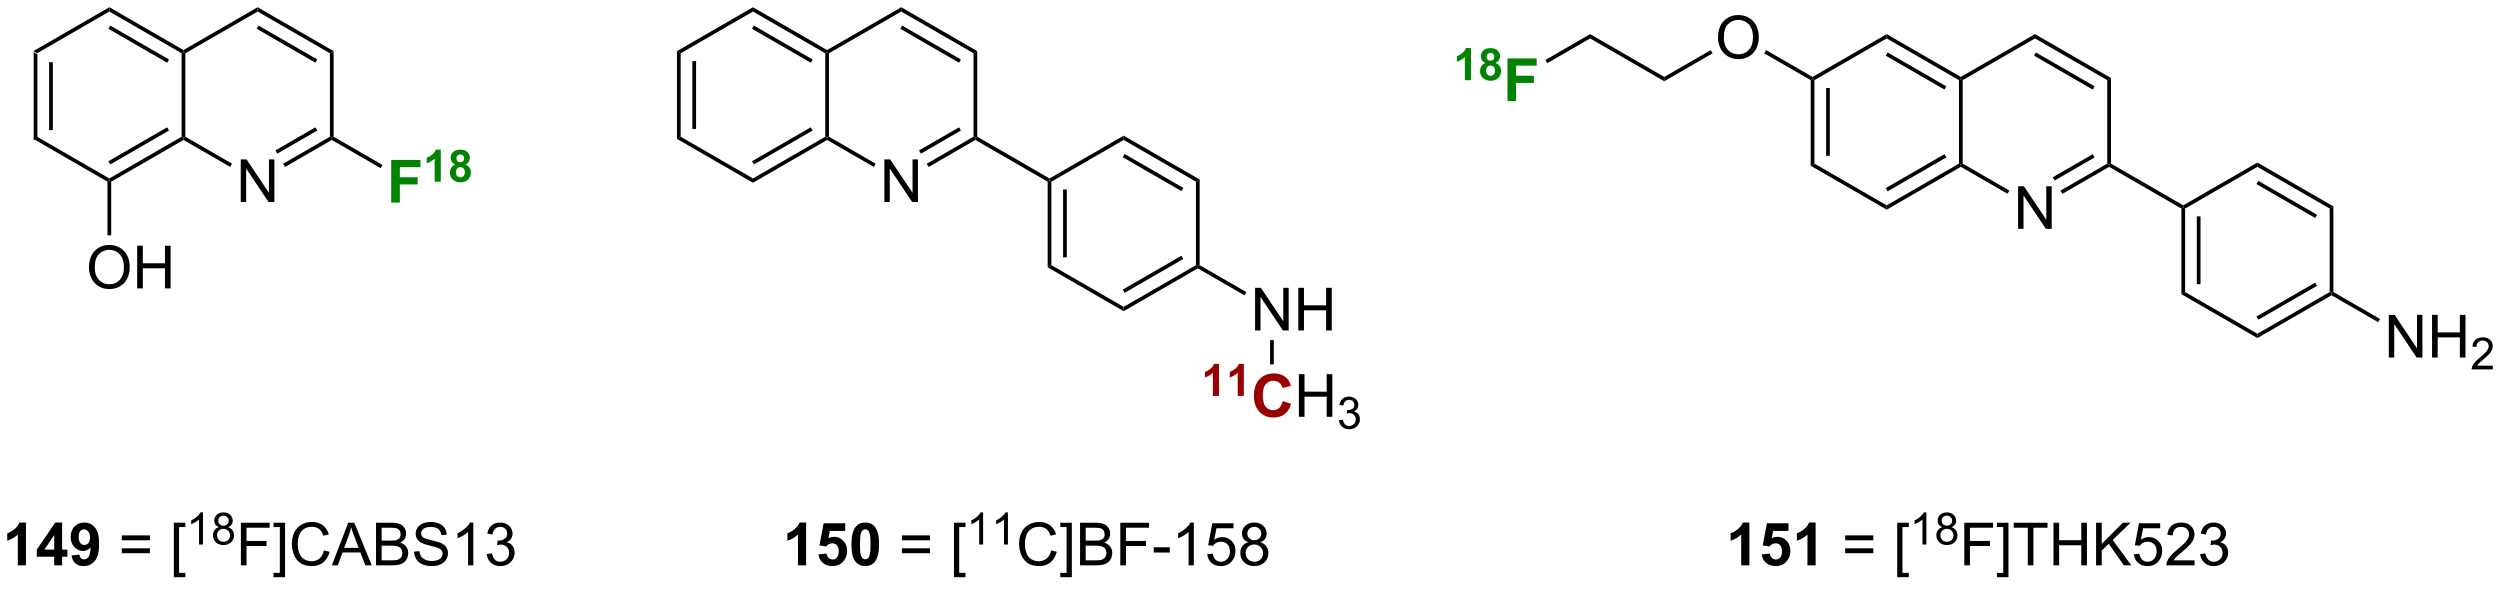 <?xml version="1.0" encoding="UTF-8"?>
<!DOCTYPE svg PUBLIC '-//W3C//DTD SVG 1.0//EN'
          'http://www.w3.org/TR/2001/REC-SVG-20010904/DTD/svg10.dtd'>
<svg stroke-dasharray="none" shape-rendering="auto" xmlns="http://www.w3.org/2000/svg" font-family="'Dialog'" text-rendering="auto" width="90" fill-opacity="1" color-interpolation="auto" color-rendering="auto" preserveAspectRatio="xMidYMid meet" font-size="12px" viewBox="0 0 90 22" fill="black" xmlns:xlink="http://www.w3.org/1999/xlink" stroke="black" image-rendering="auto" stroke-miterlimit="10" stroke-linecap="square" stroke-linejoin="miter" font-style="normal" stroke-width="1" height="22" stroke-dashoffset="0" font-weight="normal" stroke-opacity="1"
><!--Generated by the Batik Graphics2D SVG Generator--><defs id="genericDefs"
  /><g
  ><defs id="defs1"
    ><clipPath clipPathUnits="userSpaceOnUse" id="clipPath1"
      ><path d="M1.297 0.646 L346.724 0.646 L346.724 81.396 L1.297 81.396 L1.297 0.646 Z"
      /></clipPath
      ><clipPath clipPathUnits="userSpaceOnUse" id="clipPath2"
      ><path d="M93.397 335.34 L93.397 413.845 L429.219 413.845 L429.219 335.34 Z"
      /></clipPath
    ></defs
    ><g transform="scale(0.261,0.261) translate(-1.297,-0.646) matrix(1.029,0,0,1.029,-94.771,-344.285)"
    ><path d="M97.874 342.207 L98.374 342.495 L98.374 353.707 L97.874 353.995 ZM99.944 343.546 L99.944 352.656 L100.444 352.656 L100.444 343.546 Z" stroke="none" clip-path="url(#clipPath2)"
    /></g
    ><g transform="matrix(0.268,0,0,0.268,-25.03,-89.871)"
    ><path d="M97.874 353.995 L98.374 353.707 L108.083 359.312 L108.083 359.601 L107.833 359.745 Z" stroke="none" clip-path="url(#clipPath2)"
    /></g
    ><g transform="matrix(0.268,0,0,0.268,-25.03,-89.871)"
    ><path d="M108.333 359.745 L108.083 359.601 L108.083 359.312 L117.793 353.707 L118.043 353.851 L118.043 354.14 ZM108.208 357.427 L116.097 352.873 L115.847 352.44 L107.958 356.994 Z" stroke="none" clip-path="url(#clipPath2)"
    /></g
    ><g transform="matrix(0.268,0,0,0.268,-25.03,-89.871)"
    ><path d="M118.293 353.707 L118.043 353.851 L117.793 353.707 L117.793 342.495 L118.043 342.351 L118.293 342.495 Z" stroke="none" clip-path="url(#clipPath2)"
    /></g
    ><g transform="matrix(0.268,0,0,0.268,-25.03,-89.871)"
    ><path d="M118.043 342.062 L118.043 342.351 L117.793 342.495 L108.083 336.89 L108.083 336.312 ZM116.097 343.33 L108.208 338.775 L107.958 339.208 L115.847 343.763 Z" stroke="none" clip-path="url(#clipPath2)"
    /></g
    ><g transform="matrix(0.268,0,0,0.268,-25.03,-89.871)"
    ><path d="M108.083 336.312 L108.083 336.89 L98.374 342.495 L97.874 342.207 Z" stroke="none" clip-path="url(#clipPath2)"
    /></g
    ><g transform="matrix(0.268,0,0,0.268,-25.03,-89.871)"
    ><path d="M125.736 362.476 L125.736 356.75 L126.515 356.75 L129.523 361.244 L129.523 356.75 L130.249 356.75 L130.249 362.476 L129.471 362.476 L126.463 357.976 L126.463 362.476 L125.736 362.476 Z" stroke="none" clip-path="url(#clipPath2)"
    /></g
    ><g transform="matrix(0.268,0,0,0.268,-25.03,-89.871)"
    ><path d="M118.043 354.14 L118.043 353.851 L118.293 353.707 L124.561 357.326 L124.311 357.759 Z" stroke="none" clip-path="url(#clipPath2)"
    /></g
    ><g transform="matrix(0.268,0,0,0.268,-25.03,-89.871)"
    ><path d="M131.677 357.768 L131.427 357.335 L137.711 353.707 L137.961 353.851 L137.961 354.14 ZM130.642 355.975 L136.016 352.873 L135.766 352.44 L130.392 355.542 Z" stroke="none" clip-path="url(#clipPath2)"
    /></g
    ><g transform="matrix(0.268,0,0,0.268,-25.03,-89.871)"
    ><path d="M138.211 353.707 L137.961 353.851 L137.711 353.707 L137.711 342.495 L138.211 342.207 Z" stroke="none" clip-path="url(#clipPath2)"
    /></g
    ><g transform="matrix(0.268,0,0,0.268,-25.03,-89.871)"
    ><path d="M138.211 342.207 L137.711 342.495 L128.002 336.89 L128.002 336.312 ZM136.016 343.33 L128.127 338.775 L127.877 339.208 L135.766 343.763 Z" stroke="none" clip-path="url(#clipPath2)"
    /></g
    ><g transform="matrix(0.268,0,0,0.268,-25.03,-89.871)"
    ><path d="M128.002 336.312 L128.002 336.89 L118.293 342.495 L118.043 342.351 L118.043 342.062 Z" stroke="none" clip-path="url(#clipPath2)"
    /></g
    ><g transform="matrix(0.268,0,0,0.268,-25.03,-89.871)"
    ><path d="M105.346 371.287 Q105.346 369.86 106.112 369.055 Q106.877 368.248 108.088 368.248 Q108.88 368.248 109.516 368.628 Q110.153 369.006 110.487 369.683 Q110.823 370.36 110.823 371.219 Q110.823 372.092 110.471 372.779 Q110.12 373.467 109.474 373.821 Q108.831 374.175 108.083 374.175 Q107.276 374.175 106.638 373.784 Q106.002 373.391 105.674 372.717 Q105.346 372.04 105.346 371.287 ZM106.127 371.298 Q106.127 372.334 106.682 372.93 Q107.239 373.524 108.081 373.524 Q108.935 373.524 109.487 372.923 Q110.041 372.321 110.041 371.217 Q110.041 370.516 109.805 369.995 Q109.568 369.475 109.112 369.188 Q108.659 368.899 108.091 368.899 Q107.286 368.899 106.706 369.454 Q106.127 370.006 106.127 371.298 ZM111.822 374.076 L111.822 368.35 L112.579 368.35 L112.579 370.701 L115.556 370.701 L115.556 368.35 L116.314 368.35 L116.314 374.076 L115.556 374.076 L115.556 371.376 L112.579 371.376 L112.579 374.076 L111.822 374.076 Z" stroke="none" clip-path="url(#clipPath2)"
    /></g
    ><g transform="matrix(0.268,0,0,0.268,-25.03,-89.871)"
    ><path d="M107.833 359.745 L108.083 359.601 L108.333 359.745 L108.333 366.951 L107.833 366.951 Z" stroke="none" clip-path="url(#clipPath2)"
    /></g
    ><g fill="rgb(0,131,0)" transform="matrix(0.268,0,0,0.268,-25.03,-89.871)" stroke="rgb(0,131,0)"
    ><path d="M145.949 362.551 L145.949 356.825 L149.874 356.825 L149.874 357.793 L147.105 357.793 L147.105 359.147 L149.496 359.147 L149.496 360.116 L147.105 360.116 L147.105 362.551 L145.949 362.551 Z" stroke="none" clip-path="url(#clipPath2)"
    /></g
    ><g fill="rgb(0,131,0)" transform="matrix(0.268,0,0,0.268,-25.03,-89.871)" stroke="rgb(0,131,0)"
    ><path d="M152.606 359.751 L151.784 359.751 L151.784 356.648 Q151.333 357.07 150.719 357.273 L150.719 356.525 Q151.042 356.419 151.418 356.126 Q151.797 355.831 151.938 355.439 L152.606 355.439 L152.606 359.751 ZM154.542 357.433 Q154.224 357.298 154.078 357.064 Q153.933 356.827 153.933 356.546 Q153.933 356.066 154.269 355.753 Q154.605 355.439 155.222 355.439 Q155.835 355.439 156.173 355.753 Q156.511 356.066 156.511 356.546 Q156.511 356.845 156.355 357.077 Q156.201 357.31 155.919 357.433 Q156.277 357.577 156.462 357.853 Q156.65 358.128 156.65 358.488 Q156.65 359.083 156.269 359.456 Q155.89 359.827 155.261 359.827 Q154.675 359.827 154.285 359.519 Q153.826 359.156 153.826 358.523 Q153.826 358.175 153.998 357.884 Q154.171 357.591 154.542 357.433 ZM154.712 356.605 Q154.712 356.851 154.851 356.99 Q154.992 357.126 155.222 357.126 Q155.457 357.126 155.597 356.988 Q155.738 356.847 155.738 356.601 Q155.738 356.37 155.599 356.232 Q155.46 356.091 155.232 356.091 Q154.994 356.091 154.853 356.232 Q154.712 356.372 154.712 356.605 ZM154.636 358.445 Q154.636 358.784 154.81 358.976 Q154.986 359.165 155.246 359.165 Q155.501 359.165 155.667 358.982 Q155.835 358.798 155.835 358.452 Q155.835 358.152 155.666 357.968 Q155.496 357.784 155.234 357.784 Q154.933 357.784 154.785 357.993 Q154.636 358.2 154.636 358.445 Z" stroke="none" clip-path="url(#clipPath2)"
    /></g
    ><g transform="matrix(0.268,0,0,0.268,-25.03,-89.871)"
    ><path d="M137.961 354.14 L137.961 353.851 L138.211 353.707 L144.777 357.498 L144.527 357.93 Z" stroke="none" clip-path="url(#clipPath2)"
    /></g
    ><g transform="matrix(0.268,0,0,0.268,-25.03,-89.871)"
    ><path d="M184.329 342.207 L184.829 342.495 L184.829 353.707 L184.329 353.995 ZM186.399 343.546 L186.399 352.656 L186.899 352.656 L186.899 343.546 Z" stroke="none" clip-path="url(#clipPath2)"
    /></g
    ><g transform="matrix(0.268,0,0,0.268,-25.03,-89.871)"
    ><path d="M184.329 353.995 L184.829 353.707 L194.539 359.312 L194.539 359.89 Z" stroke="none" clip-path="url(#clipPath2)"
    /></g
    ><g transform="matrix(0.268,0,0,0.268,-25.03,-89.871)"
    ><path d="M194.539 359.89 L194.539 359.312 L204.248 353.707 L204.498 353.851 L204.498 354.14 ZM194.664 357.427 L202.553 352.873 L202.303 352.44 L194.414 356.994 Z" stroke="none" clip-path="url(#clipPath2)"
    /></g
    ><g transform="matrix(0.268,0,0,0.268,-25.03,-89.871)"
    ><path d="M204.748 353.707 L204.498 353.851 L204.248 353.707 L204.248 342.495 L204.498 342.351 L204.748 342.495 Z" stroke="none" clip-path="url(#clipPath2)"
    /></g
    ><g transform="matrix(0.268,0,0,0.268,-25.03,-89.871)"
    ><path d="M204.498 342.062 L204.498 342.351 L204.248 342.495 L194.539 336.89 L194.539 336.312 ZM202.553 343.33 L194.664 338.775 L194.414 339.208 L202.303 343.763 Z" stroke="none" clip-path="url(#clipPath2)"
    /></g
    ><g transform="matrix(0.268,0,0,0.268,-25.03,-89.871)"
    ><path d="M194.539 336.312 L194.539 336.89 L184.829 342.495 L184.329 342.207 Z" stroke="none" clip-path="url(#clipPath2)"
    /></g
    ><g transform="matrix(0.268,0,0,0.268,-25.03,-89.871)"
    ><path d="M212.192 362.476 L212.192 356.75 L212.97 356.75 L215.978 361.244 L215.978 356.75 L216.705 356.75 L216.705 362.476 L215.926 362.476 L212.918 357.976 L212.918 362.476 L212.192 362.476 Z" stroke="none" clip-path="url(#clipPath2)"
    /></g
    ><g transform="matrix(0.268,0,0,0.268,-25.03,-89.871)"
    ><path d="M204.498 354.14 L204.498 353.851 L204.748 353.707 L211.017 357.326 L210.767 357.759 Z" stroke="none" clip-path="url(#clipPath2)"
    /></g
    ><g transform="matrix(0.268,0,0,0.268,-25.03,-89.871)"
    ><path d="M218.132 357.768 L217.882 357.335 L224.167 353.707 L224.417 353.851 L224.417 354.14 ZM217.097 355.975 L222.472 352.873 L222.222 352.44 L216.847 355.542 Z" stroke="none" clip-path="url(#clipPath2)"
    /></g
    ><g transform="matrix(0.268,0,0,0.268,-25.03,-89.871)"
    ><path d="M224.667 353.707 L224.417 353.851 L224.167 353.707 L224.167 342.495 L224.667 342.207 Z" stroke="none" clip-path="url(#clipPath2)"
    /></g
    ><g transform="matrix(0.268,0,0,0.268,-25.03,-89.871)"
    ><path d="M224.667 342.207 L224.167 342.495 L214.457 336.89 L214.457 336.312 ZM222.472 343.33 L214.582 338.775 L214.332 339.208 L222.222 343.763 Z" stroke="none" clip-path="url(#clipPath2)"
    /></g
    ><g transform="matrix(0.268,0,0,0.268,-25.03,-89.871)"
    ><path d="M214.457 336.312 L214.457 336.89 L204.748 342.495 L204.498 342.351 L204.498 342.062 Z" stroke="none" clip-path="url(#clipPath2)"
    /></g
    ><g transform="matrix(0.268,0,0,0.268,-25.03,-89.871)"
    ><path d="M224.417 354.14 L224.417 353.851 L224.667 353.707 L234.376 359.312 L234.376 359.601 L234.126 359.745 Z" stroke="none" clip-path="url(#clipPath2)"
    /></g
    ><g transform="matrix(0.268,0,0,0.268,-25.03,-89.871)"
    ><path d="M234.126 359.745 L234.376 359.601 L234.626 359.745 L234.626 370.957 L234.126 371.245 ZM236.196 360.796 L236.196 369.906 L236.696 369.906 L236.696 360.796 Z" stroke="none" clip-path="url(#clipPath2)"
    /></g
    ><g transform="matrix(0.268,0,0,0.268,-25.03,-89.871)"
    ><path d="M234.126 371.245 L234.626 370.957 L244.335 376.562 L244.335 377.14 Z" stroke="none" clip-path="url(#clipPath2)"
    /></g
    ><g transform="matrix(0.268,0,0,0.268,-25.03,-89.871)"
    ><path d="M244.335 377.14 L244.335 376.562 L254.045 370.957 L254.295 371.101 L254.295 371.39 ZM244.46 374.677 L252.35 370.123 L252.1 369.69 L244.21 374.244 Z" stroke="none" clip-path="url(#clipPath2)"
    /></g
    ><g transform="matrix(0.268,0,0,0.268,-25.03,-89.871)"
    ><path d="M254.545 370.957 L254.295 371.101 L254.045 370.957 L254.045 359.745 L254.545 359.457 Z" stroke="none" clip-path="url(#clipPath2)"
    /></g
    ><g transform="matrix(0.268,0,0,0.268,-25.03,-89.871)"
    ><path d="M254.545 359.457 L254.045 359.745 L244.335 354.14 L244.335 353.562 ZM252.35 360.58 L244.46 356.025 L244.21 356.458 L252.1 361.013 Z" stroke="none" clip-path="url(#clipPath2)"
    /></g
    ><g transform="matrix(0.268,0,0,0.268,-25.03,-89.871)"
    ><path d="M244.335 353.562 L244.335 354.14 L234.626 359.745 L234.376 359.601 L234.376 359.312 Z" stroke="none" clip-path="url(#clipPath2)"
    /></g
    ><g transform="matrix(0.268,0,0,0.268,-25.03,-89.871)"
    ><path d="M261.988 379.726 L261.988 374 L262.767 374 L265.775 378.494 L265.775 374 L266.501 374 L266.501 379.726 L265.723 379.726 L262.715 375.226 L262.715 379.726 L261.988 379.726 ZM267.797 379.726 L267.797 374 L268.555 374 L268.555 376.351 L271.531 376.351 L271.531 374 L272.289 374 L272.289 379.726 L271.531 379.726 L271.531 377.026 L268.555 377.026 L268.555 379.726 L267.797 379.726 Z" stroke="none" clip-path="url(#clipPath2)"
    /></g
    ><g transform="matrix(0.268,0,0,0.268,-25.03,-89.871)"
    ><path d="M254.295 371.39 L254.295 371.101 L254.545 370.957 L260.813 374.576 L260.563 375.009 Z" stroke="none" clip-path="url(#clipPath2)"
    /></g
    ><g fill="rgb(152,0,0)" transform="matrix(0.268,0,0,0.268,-25.03,-89.871)" stroke="rgb(152,0,0)"
    ><path d="M257.14 388.526 L256.318 388.526 L256.318 385.423 Q255.867 385.845 255.253 386.048 L255.253 385.3 Q255.576 385.194 255.953 384.901 Q256.332 384.606 256.472 384.214 L257.14 384.214 L257.14 388.526 ZM260.477 388.526 L259.655 388.526 L259.655 385.423 Q259.204 385.845 258.59 386.048 L258.59 385.3 Q258.913 385.194 259.29 384.901 Q259.668 384.606 259.809 384.214 L260.477 384.214 L260.477 388.526 Z" stroke="none" clip-path="url(#clipPath2)"
    /></g
    ><g fill="rgb(152,0,0)" transform="matrix(0.268,0,0,0.268,-25.03,-89.871)" stroke="rgb(152,0,0)"
    ><path d="M265.7 389.219 L266.82 389.576 Q266.562 390.514 265.963 390.969 Q265.364 391.425 264.442 391.425 Q263.302 391.425 262.567 390.647 Q261.833 389.865 261.833 388.514 Q261.833 387.084 262.57 386.292 Q263.31 385.501 264.513 385.501 Q265.562 385.501 266.218 386.123 Q266.609 386.49 266.804 387.178 L265.661 387.451 Q265.56 387.006 265.236 386.748 Q264.914 386.49 264.453 386.49 Q263.817 386.49 263.419 386.949 Q263.023 387.404 263.023 388.428 Q263.023 389.514 263.414 389.975 Q263.804 390.436 264.429 390.436 Q264.89 390.436 265.221 390.144 Q265.554 389.85 265.7 389.219 Z" stroke="none" clip-path="url(#clipPath2)"
    /></g
    ><g transform="matrix(0.268,0,0,0.268,-25.03,-89.871)"
    ><path d="M267.871 391.326 L267.871 385.6 L268.628 385.6 L268.628 387.951 L271.605 387.951 L271.605 385.6 L272.363 385.6 L272.363 391.326 L271.605 391.326 L271.605 388.626 L268.628 388.626 L268.628 391.326 L267.871 391.326 Z" stroke="none" clip-path="url(#clipPath2)"
    /></g
    ><g transform="matrix(0.268,0,0,0.268,-25.03,-89.871)"
    ><path d="M273.259 391.791 L273.787 391.721 Q273.878 392.17 274.095 392.368 Q274.314 392.565 274.628 392.565 Q275 392.565 275.255 392.307 Q275.513 392.049 275.513 391.668 Q275.513 391.305 275.275 391.071 Q275.039 390.834 274.671 390.834 Q274.523 390.834 274.3 390.893 L274.359 390.43 Q274.412 390.436 274.443 390.436 Q274.781 390.436 275.05 390.26 Q275.32 390.084 275.32 389.717 Q275.32 389.428 275.123 389.239 Q274.927 389.047 274.617 389.047 Q274.308 389.047 274.103 389.241 Q273.898 389.434 273.839 389.821 L273.312 389.727 Q273.41 389.196 273.752 388.905 Q274.095 388.614 274.605 388.614 Q274.957 388.614 275.252 388.764 Q275.548 388.914 275.705 389.176 Q275.861 389.436 275.861 389.729 Q275.861 390.008 275.711 390.237 Q275.562 390.465 275.269 390.6 Q275.65 390.688 275.861 390.965 Q276.072 391.241 276.072 391.657 Q276.072 392.219 275.662 392.612 Q275.252 393.002 274.625 393.002 Q274.06 393.002 273.685 392.666 Q273.312 392.329 273.259 391.791 Z" stroke="none" clip-path="url(#clipPath2)"
    /></g
    ><g transform="matrix(0.268,0,0,0.268,-25.03,-89.871)"
    ><path d="M264.004 381.026 L264.504 381.026 L264.504 384.289 L264.004 384.289 Z" stroke="none" clip-path="url(#clipPath2)"
    /></g
    ><g transform="matrix(0.268,0,0,0.268,-25.03,-89.871)"
    ><path d="M336.622 346.107 L336.872 345.962 L337.122 346.107 L337.122 357.318 L336.622 357.607 ZM338.692 347.158 L338.692 356.267 L339.192 356.267 L339.192 347.158 Z" stroke="none" clip-path="url(#clipPath2)"
    /></g
    ><g transform="matrix(0.268,0,0,0.268,-25.03,-89.871)"
    ><path d="M336.622 357.607 L337.122 357.318 L346.831 362.924 L346.831 363.501 Z" stroke="none" clip-path="url(#clipPath2)"
    /></g
    ><g transform="matrix(0.268,0,0,0.268,-25.03,-89.871)"
    ><path d="M346.831 363.501 L346.831 362.924 L356.54 357.318 L356.79 357.462 L356.79 357.751 ZM346.956 361.039 L354.845 356.484 L354.595 356.051 L346.706 360.606 Z" stroke="none" clip-path="url(#clipPath2)"
    /></g
    ><g transform="matrix(0.268,0,0,0.268,-25.03,-89.871)"
    ><path d="M357.04 357.318 L356.79 357.462 L356.54 357.318 L356.54 346.107 L356.79 345.962 L357.04 346.107 Z" stroke="none" clip-path="url(#clipPath2)"
    /></g
    ><g transform="matrix(0.268,0,0,0.268,-25.03,-89.871)"
    ><path d="M356.79 345.674 L356.79 345.962 L356.54 346.107 L346.831 340.501 L346.831 339.924 ZM354.845 346.941 L346.956 342.386 L346.706 342.819 L354.595 347.374 Z" stroke="none" clip-path="url(#clipPath2)"
    /></g
    ><g transform="matrix(0.268,0,0,0.268,-25.03,-89.871)"
    ><path d="M346.831 339.924 L346.831 340.501 L337.122 346.107 L336.872 345.962 L336.872 345.674 Z" stroke="none" clip-path="url(#clipPath2)"
    /></g
    ><g transform="matrix(0.268,0,0,0.268,-25.03,-89.871)"
    ><path d="M364.484 366.087 L364.484 360.361 L365.263 360.361 L368.271 364.856 L368.271 360.361 L368.997 360.361 L368.997 366.087 L368.218 366.087 L365.211 361.587 L365.211 366.087 L364.484 366.087 Z" stroke="none" clip-path="url(#clipPath2)"
    /></g
    ><g transform="matrix(0.268,0,0,0.268,-25.03,-89.871)"
    ><path d="M356.79 357.751 L356.79 357.462 L357.04 357.318 L363.309 360.937 L363.059 361.37 Z" stroke="none" clip-path="url(#clipPath2)"
    /></g
    ><g transform="matrix(0.268,0,0,0.268,-25.03,-89.871)"
    ><path d="M370.425 361.379 L370.175 360.946 L376.459 357.318 L376.709 357.462 L376.709 357.751 ZM369.39 359.587 L374.764 356.484 L374.514 356.051 L369.14 359.154 Z" stroke="none" clip-path="url(#clipPath2)"
    /></g
    ><g transform="matrix(0.268,0,0,0.268,-25.03,-89.871)"
    ><path d="M376.959 357.318 L376.709 357.462 L376.459 357.318 L376.459 346.107 L376.959 345.818 Z" stroke="none" clip-path="url(#clipPath2)"
    /></g
    ><g transform="matrix(0.268,0,0,0.268,-25.03,-89.871)"
    ><path d="M376.959 345.818 L376.459 346.107 L366.75 340.501 L366.75 339.924 ZM374.764 346.941 L366.875 342.386 L366.625 342.819 L374.514 347.374 Z" stroke="none" clip-path="url(#clipPath2)"
    /></g
    ><g transform="matrix(0.268,0,0,0.268,-25.03,-89.871)"
    ><path d="M366.75 339.924 L366.75 340.501 L357.04 346.107 L356.79 345.962 L356.79 345.674 Z" stroke="none" clip-path="url(#clipPath2)"
    /></g
    ><g transform="matrix(0.268,0,0,0.268,-25.03,-89.871)"
    ><path d="M376.709 357.751 L376.709 357.462 L376.959 357.318 L386.668 362.924 L386.668 363.212 L386.418 363.357 Z" stroke="none" clip-path="url(#clipPath2)"
    /></g
    ><g transform="matrix(0.268,0,0,0.268,-25.03,-89.871)"
    ><path d="M386.418 363.357 L386.668 363.212 L386.918 363.357 L386.918 374.568 L386.418 374.857 ZM388.488 364.408 L388.488 373.517 L388.988 373.517 L388.988 364.408 Z" stroke="none" clip-path="url(#clipPath2)"
    /></g
    ><g transform="matrix(0.268,0,0,0.268,-25.03,-89.871)"
    ><path d="M386.418 374.857 L386.918 374.568 L396.628 380.174 L396.628 380.751 Z" stroke="none" clip-path="url(#clipPath2)"
    /></g
    ><g transform="matrix(0.268,0,0,0.268,-25.03,-89.871)"
    ><path d="M396.628 380.751 L396.628 380.174 L406.337 374.568 L406.587 374.712 L406.587 375.001 ZM396.753 378.289 L404.642 373.734 L404.392 373.301 L396.503 377.856 Z" stroke="none" clip-path="url(#clipPath2)"
    /></g
    ><g transform="matrix(0.268,0,0,0.268,-25.03,-89.871)"
    ><path d="M406.837 374.568 L406.587 374.712 L406.337 374.568 L406.337 363.357 L406.837 363.068 Z" stroke="none" clip-path="url(#clipPath2)"
    /></g
    ><g transform="matrix(0.268,0,0,0.268,-25.03,-89.871)"
    ><path d="M406.837 363.068 L406.337 363.357 L396.628 357.751 L396.628 357.174 ZM404.642 364.191 L396.753 359.636 L396.503 360.069 L404.392 364.624 Z" stroke="none" clip-path="url(#clipPath2)"
    /></g
    ><g transform="matrix(0.268,0,0,0.268,-25.03,-89.871)"
    ><path d="M396.628 357.174 L396.628 357.751 L386.918 363.357 L386.668 363.212 L386.668 362.924 Z" stroke="none" clip-path="url(#clipPath2)"
    /></g
    ><g transform="matrix(0.268,0,0,0.268,-25.03,-89.871)"
    ><path d="M414.281 383.363 L414.281 377.636 L415.059 377.636 L418.067 382.131 L418.067 377.636 L418.793 377.636 L418.793 383.363 L418.015 383.363 L415.007 378.863 L415.007 383.363 L414.281 383.363 ZM420.089 383.363 L420.089 377.636 L420.847 377.636 L420.847 379.988 L423.824 379.988 L423.824 377.636 L424.581 377.636 L424.581 383.363 L423.824 383.363 L423.824 380.662 L420.847 380.662 L420.847 383.363 L420.089 383.363 Z" stroke="none" clip-path="url(#clipPath2)"
    /></g
    ><g transform="matrix(0.268,0,0,0.268,-25.03,-89.871)"
    ><path d="M428.247 384.455 L428.247 384.962 L425.407 384.962 Q425.402 384.771 425.47 384.595 Q425.577 384.306 425.816 384.025 Q426.056 383.744 426.507 383.375 Q427.206 382.8 427.452 382.464 Q427.699 382.128 427.699 381.83 Q427.699 381.517 427.474 381.302 Q427.251 381.086 426.89 381.086 Q426.509 381.086 426.281 381.314 Q426.052 381.543 426.05 381.947 L425.507 381.892 Q425.564 381.285 425.927 380.968 Q426.29 380.65 426.902 380.65 Q427.521 380.65 427.88 380.994 Q428.241 381.336 428.241 381.841 Q428.241 382.099 428.136 382.349 Q428.031 382.597 427.784 382.873 Q427.54 383.148 426.972 383.628 Q426.497 384.027 426.363 384.17 Q426.228 384.312 426.14 384.455 L428.247 384.455 Z" stroke="none" clip-path="url(#clipPath2)"
    /></g
    ><g transform="matrix(0.268,0,0,0.268,-25.03,-89.871)"
    ><path d="M406.587 375.001 L406.587 374.712 L406.837 374.568 L413.106 378.187 L412.856 378.62 Z" stroke="none" clip-path="url(#clipPath2)"
    /></g
    ><g transform="matrix(0.268,0,0,0.268,-25.03,-89.871)"
    ><path d="M324.175 340.398 Q324.175 338.971 324.941 338.167 Q325.707 337.359 326.918 337.359 Q327.709 337.359 328.345 337.74 Q328.983 338.117 329.316 338.794 Q329.652 339.471 329.652 340.331 Q329.652 341.203 329.3 341.891 Q328.949 342.578 328.303 342.932 Q327.66 343.286 326.913 343.286 Q326.105 343.286 325.467 342.896 Q324.832 342.503 324.504 341.828 Q324.175 341.151 324.175 340.398 ZM324.957 340.409 Q324.957 341.445 325.512 342.042 Q326.069 342.635 326.91 342.635 Q327.764 342.635 328.316 342.034 Q328.871 341.432 328.871 340.328 Q328.871 339.628 328.634 339.107 Q328.397 338.586 327.941 338.3 Q327.488 338.01 326.92 338.01 Q326.116 338.01 325.535 338.565 Q324.957 339.117 324.957 340.409 Z" stroke="none" clip-path="url(#clipPath2)"
    /></g
    ><g transform="matrix(0.268,0,0,0.268,-25.03,-89.871)"
    ><path d="M336.872 345.674 L336.872 345.962 L336.622 346.107 L330.379 342.503 L330.629 342.07 Z" stroke="none" clip-path="url(#clipPath2)"
    /></g
    ><g transform="matrix(0.268,0,0,0.268,-25.03,-89.871)"
    ><path d="M323.2 342.067 L323.45 342.5 L316.953 346.251 L316.953 345.674 Z" stroke="none" clip-path="url(#clipPath2)"
    /></g
    ><g transform="matrix(0.268,0,0,0.268,-25.03,-89.871)"
    ><path d="M316.953 345.674 L316.953 346.251 L306.994 340.501 L306.994 339.924 Z" stroke="none" clip-path="url(#clipPath2)"
    /></g
    ><g fill="rgb(0,131,0)" transform="matrix(0.268,0,0,0.268,-25.03,-89.871)" stroke="rgb(0,131,0)"
    ><path d="M290.988 346.113 L290.166 346.113 L290.166 343.009 Q289.714 343.431 289.101 343.634 L289.101 342.886 Q289.423 342.781 289.8 342.488 Q290.179 342.193 290.32 341.8 L290.988 341.8 L290.988 346.113 ZM292.924 343.794 Q292.606 343.659 292.459 343.425 Q292.315 343.189 292.315 342.907 Q292.315 342.427 292.651 342.114 Q292.987 341.8 293.604 341.8 Q294.217 341.8 294.555 342.114 Q294.893 342.427 294.893 342.907 Q294.893 343.206 294.737 343.439 Q294.582 343.671 294.301 343.794 Q294.659 343.939 294.844 344.214 Q295.032 344.489 295.032 344.849 Q295.032 345.445 294.651 345.818 Q294.272 346.189 293.643 346.189 Q293.057 346.189 292.666 345.88 Q292.207 345.517 292.207 344.884 Q292.207 344.536 292.379 344.245 Q292.553 343.952 292.924 343.794 ZM293.094 342.966 Q293.094 343.212 293.233 343.351 Q293.373 343.488 293.604 343.488 Q293.838 343.488 293.979 343.349 Q294.12 343.208 294.12 342.962 Q294.12 342.732 293.981 342.593 Q293.842 342.452 293.614 342.452 Q293.375 342.452 293.235 342.593 Q293.094 342.734 293.094 342.966 ZM293.018 344.806 Q293.018 345.146 293.192 345.337 Q293.368 345.527 293.627 345.527 Q293.883 345.527 294.049 345.343 Q294.217 345.159 294.217 344.814 Q294.217 344.513 294.047 344.329 Q293.877 344.146 293.616 344.146 Q293.315 344.146 293.166 344.355 Q293.018 344.562 293.018 344.806 Z" stroke="none" clip-path="url(#clipPath2)"
    /></g
    ><g fill="rgb(0,131,0)" transform="matrix(0.268,0,0,0.268,-25.03,-89.871)" stroke="rgb(0,131,0)"
    ><path d="M295.891 348.913 L295.891 343.186 L299.816 343.186 L299.816 344.155 L297.048 344.155 L297.048 345.509 L299.438 345.509 L299.438 346.478 L297.048 346.478 L297.048 348.913 L295.891 348.913 Z" stroke="none" clip-path="url(#clipPath2)"
    /></g
    ><g transform="matrix(0.268,0,0,0.268,-25.03,-89.871)"
    ><path d="M306.994 339.924 L306.994 340.501 L301.241 343.823 L300.991 343.39 Z" stroke="none" clip-path="url(#clipPath2)"
    /></g
    ><g transform="matrix(0.268,0,0,0.268,-25.03,-89.871)"
    ><path d="M201.679 411.282 L200.583 411.282 L200.583 407.144 Q199.981 407.706 199.163 407.977 L199.163 406.979 Q199.593 406.839 200.095 406.448 Q200.601 406.055 200.788 405.532 L201.679 405.532 L201.679 411.282 ZM203.336 409.808 L204.43 409.696 Q204.477 410.065 204.706 410.284 Q204.938 410.5 205.237 410.5 Q205.581 410.5 205.818 410.222 Q206.058 409.94 206.058 409.378 Q206.058 408.852 205.821 408.589 Q205.586 408.323 205.206 408.323 Q204.735 408.323 204.36 408.743 L203.469 408.612 L204.032 405.633 L206.933 405.633 L206.933 406.659 L204.862 406.659 L204.691 407.633 Q205.058 407.448 205.441 407.448 Q206.172 407.448 206.68 407.979 Q207.188 408.511 207.188 409.36 Q207.188 410.065 206.776 410.62 Q206.219 411.381 205.227 411.381 Q204.433 411.381 203.933 410.954 Q203.433 410.526 203.336 409.808 ZM209.624 405.532 Q210.458 405.532 210.926 406.125 Q211.483 406.829 211.483 408.456 Q211.483 410.081 210.921 410.792 Q210.458 411.381 209.624 411.381 Q208.788 411.381 208.275 410.737 Q207.765 410.094 207.765 408.446 Q207.765 406.829 208.327 406.118 Q208.793 405.532 209.624 405.532 ZM209.624 406.44 Q209.426 406.44 209.27 406.568 Q209.114 406.696 209.028 407.024 Q208.913 407.448 208.913 408.456 Q208.913 409.464 209.015 409.841 Q209.116 410.219 209.27 410.344 Q209.426 410.469 209.624 410.469 Q209.825 410.469 209.981 410.341 Q210.137 410.214 210.223 409.886 Q210.335 409.464 210.335 408.456 Q210.335 407.448 210.233 407.073 Q210.132 406.696 209.978 406.568 Q209.825 406.44 209.624 406.44 Z" stroke="none" clip-path="url(#clipPath2)"
    /></g
    ><g transform="matrix(0.268,0,0,0.268,-25.03,-89.871)"
    ><path d="M218.327 407.914 L214.546 407.914 L214.546 407.258 L218.327 407.258 L218.327 407.914 ZM218.327 409.651 L214.546 409.651 L214.546 408.995 L218.327 408.995 L218.327 409.651 ZM221.54 412.873 L221.54 405.555 L223.089 405.555 L223.089 406.136 L222.243 406.136 L222.243 412.289 L223.089 412.289 L223.089 412.873 L221.54 412.873 Z" stroke="none" clip-path="url(#clipPath2)"
    /></g
    ><g transform="matrix(0.268,0,0,0.268,-25.03,-89.871)"
    ><path d="M225.454 408.482 L224.927 408.482 L224.927 405.12 Q224.736 405.302 224.427 405.484 Q224.118 405.665 223.872 405.757 L223.872 405.247 Q224.314 405.038 224.644 404.743 Q224.976 404.446 225.114 404.169 L225.454 404.169 L225.454 408.482 ZM228.791 408.482 L228.264 408.482 L228.264 405.12 Q228.072 405.302 227.764 405.484 Q227.455 405.665 227.209 405.757 L227.209 405.247 Q227.65 405.038 227.981 404.743 Q228.313 404.446 228.451 404.169 L228.791 404.169 L228.791 408.482 Z" stroke="none" clip-path="url(#clipPath2)"
    /></g
    ><g transform="matrix(0.268,0,0,0.268,-25.03,-89.871)"
    ><path d="M234.595 409.274 L235.353 409.464 Q235.116 410.399 234.496 410.891 Q233.876 411.381 232.983 411.381 Q232.056 411.381 231.475 411.003 Q230.897 410.625 230.592 409.912 Q230.29 409.196 230.29 408.375 Q230.29 407.479 230.631 406.815 Q230.975 406.149 231.605 405.802 Q232.236 405.456 232.993 405.456 Q233.853 405.456 234.439 405.894 Q235.025 406.331 235.256 407.125 L234.509 407.3 Q234.311 406.675 233.931 406.391 Q233.553 406.104 232.978 406.104 Q232.319 406.104 231.874 406.422 Q231.431 406.737 231.251 407.271 Q231.071 407.805 231.071 408.37 Q231.071 409.102 231.285 409.646 Q231.499 410.19 231.946 410.461 Q232.397 410.729 232.92 410.729 Q233.556 410.729 233.996 410.362 Q234.439 409.995 234.595 409.274 ZM237.372 412.873 L235.823 412.873 L235.823 412.289 L236.669 412.289 L236.669 406.136 L235.823 406.136 L235.823 405.555 L237.372 405.555 L237.372 412.873 ZM238.478 411.282 L238.478 405.555 L240.626 405.555 Q241.282 405.555 241.678 405.729 Q242.077 405.901 242.301 406.263 Q242.525 406.625 242.525 407.019 Q242.525 407.386 242.324 407.711 Q242.126 408.034 241.725 408.235 Q242.243 408.386 242.522 408.753 Q242.803 409.12 242.803 409.62 Q242.803 410.024 242.631 410.37 Q242.462 410.714 242.212 410.901 Q241.962 411.089 241.584 411.185 Q241.209 411.282 240.663 411.282 L238.478 411.282 ZM239.236 407.961 L240.475 407.961 Q240.978 407.961 241.196 407.894 Q241.486 407.808 241.631 407.61 Q241.78 407.409 241.78 407.11 Q241.78 406.823 241.642 406.607 Q241.506 406.391 241.251 406.31 Q240.999 406.229 240.381 406.229 L239.236 406.229 L239.236 407.961 ZM239.236 410.604 L240.663 410.604 Q241.03 410.604 241.178 410.579 Q241.439 410.532 241.613 410.422 Q241.79 410.313 241.902 410.104 Q242.017 409.894 242.017 409.62 Q242.017 409.3 241.853 409.065 Q241.689 408.829 241.397 408.732 Q241.108 408.636 240.561 408.636 L239.236 408.636 L239.236 410.604 ZM243.884 411.282 L243.884 405.555 L247.749 405.555 L247.749 406.229 L244.642 406.229 L244.642 408.003 L247.329 408.003 L247.329 408.68 L244.642 408.68 L244.642 411.282 L243.884 411.282 ZM248.37 409.563 L248.37 408.854 L250.529 408.854 L250.529 409.563 L248.37 409.563 ZM253.76 411.282 L253.057 411.282 L253.057 406.8 Q252.802 407.042 252.391 407.284 Q251.979 407.526 251.651 407.649 L251.651 406.969 Q252.239 406.69 252.68 406.297 Q253.122 405.901 253.307 405.532 L253.76 405.532 L253.76 411.282 ZM255.561 409.782 L256.298 409.719 Q256.381 410.258 256.678 410.529 Q256.978 410.8 257.4 410.8 Q257.907 410.8 258.259 410.417 Q258.611 410.034 258.611 409.401 Q258.611 408.8 258.272 408.454 Q257.936 408.104 257.389 408.104 Q257.048 408.104 256.775 408.261 Q256.501 408.414 256.345 408.659 L255.686 408.573 L256.241 405.633 L259.087 405.633 L259.087 406.305 L256.803 406.305 L256.493 407.844 Q257.009 407.485 257.577 407.485 Q258.327 407.485 258.842 408.006 Q259.358 408.524 259.358 409.339 Q259.358 410.118 258.905 410.683 Q258.353 411.381 257.4 411.381 Q256.618 411.381 256.124 410.943 Q255.631 410.503 255.561 409.782 ZM261.091 408.175 Q260.654 408.016 260.443 407.719 Q260.232 407.422 260.232 407.008 Q260.232 406.383 260.68 405.959 Q261.13 405.532 261.877 405.532 Q262.627 405.532 263.083 405.966 Q263.541 406.401 263.541 407.026 Q263.541 407.425 263.331 407.722 Q263.122 408.016 262.698 408.175 Q263.224 408.347 263.5 408.729 Q263.776 409.112 263.776 409.644 Q263.776 410.378 263.255 410.881 Q262.737 411.381 261.888 411.381 Q261.041 411.381 260.521 410.878 Q260.002 410.375 260.002 409.625 Q260.002 409.065 260.284 408.69 Q260.568 408.313 261.091 408.175 ZM260.95 406.985 Q260.95 407.391 261.211 407.649 Q261.474 407.907 261.893 407.907 Q262.299 407.907 262.557 407.651 Q262.818 407.394 262.818 407.024 Q262.818 406.636 262.549 406.373 Q262.284 406.11 261.885 406.11 Q261.482 406.11 261.216 406.368 Q260.95 406.625 260.95 406.985 ZM260.724 409.628 Q260.724 409.93 260.867 410.211 Q261.01 410.493 261.291 410.646 Q261.573 410.8 261.896 410.8 Q262.401 410.8 262.729 410.477 Q263.057 410.151 263.057 409.651 Q263.057 409.144 262.719 408.813 Q262.38 408.479 261.872 408.479 Q261.377 408.479 261.049 408.808 Q260.724 409.136 260.724 409.628 Z" stroke="none" clip-path="url(#clipPath2)"
    /></g
    ><g transform="matrix(0.268,0,0,0.268,-25.03,-89.871)"
    ><path d="M328.387 411.282 L327.29 411.282 L327.29 407.144 Q326.689 407.706 325.871 407.977 L325.871 406.979 Q326.301 406.839 326.803 406.448 Q327.308 406.055 327.496 405.532 L328.387 405.532 L328.387 411.282 ZM330.044 409.808 L331.138 409.696 Q331.185 410.065 331.414 410.284 Q331.646 410.5 331.945 410.5 Q332.289 410.5 332.526 410.222 Q332.765 409.94 332.765 409.378 Q332.765 408.852 332.529 408.589 Q332.294 408.323 331.914 408.323 Q331.443 408.323 331.068 408.743 L330.177 408.612 L330.74 405.633 L333.64 405.633 L333.64 406.659 L331.57 406.659 L331.398 407.633 Q331.765 407.448 332.148 407.448 Q332.88 407.448 333.388 407.979 Q333.896 408.511 333.896 409.36 Q333.896 410.065 333.484 410.62 Q332.927 411.381 331.935 411.381 Q331.14 411.381 330.64 410.954 Q330.14 410.526 330.044 409.808 ZM337.285 411.282 L336.189 411.282 L336.189 407.144 Q335.587 407.706 334.769 407.977 L334.769 406.979 Q335.199 406.839 335.702 406.448 Q336.207 406.055 336.394 405.532 L337.285 405.532 L337.285 411.282 Z" stroke="none" clip-path="url(#clipPath2)"
    /></g
    ><g transform="matrix(0.268,0,0,0.268,-25.03,-89.871)"
    ><path d="M345.035 407.914 L341.254 407.914 L341.254 407.258 L345.035 407.258 L345.035 407.914 ZM345.035 409.651 L341.254 409.651 L341.254 408.995 L345.035 408.995 L345.035 409.651 ZM348.247 412.873 L348.247 405.555 L349.797 405.555 L349.797 406.136 L348.95 406.136 L348.95 412.289 L349.797 412.289 L349.797 412.873 L348.247 412.873 Z" stroke="none" clip-path="url(#clipPath2)"
    /></g
    ><g transform="matrix(0.268,0,0,0.268,-25.03,-89.871)"
    ><path d="M352.162 408.482 L351.635 408.482 L351.635 405.12 Q351.443 405.302 351.135 405.484 Q350.826 405.665 350.58 405.757 L350.58 405.247 Q351.021 405.038 351.351 404.743 Q351.683 404.446 351.822 404.169 L352.162 404.169 L352.162 408.482 ZM354.323 406.151 Q353.995 406.032 353.837 405.81 Q353.679 405.587 353.679 405.276 Q353.679 404.808 354.015 404.489 Q354.352 404.169 354.913 404.169 Q355.476 404.169 355.817 404.495 Q356.161 404.821 356.161 405.29 Q356.161 405.589 356.003 405.812 Q355.847 406.032 355.528 406.151 Q355.923 406.28 356.13 406.567 Q356.337 406.855 356.337 407.253 Q356.337 407.804 355.946 408.181 Q355.558 408.556 354.921 408.556 Q354.286 408.556 353.895 408.179 Q353.507 407.802 353.507 407.239 Q353.507 406.82 353.718 406.538 Q353.931 406.255 354.323 406.151 ZM354.218 405.259 Q354.218 405.564 354.413 405.757 Q354.61 405.95 354.925 405.95 Q355.229 405.95 355.423 405.759 Q355.618 405.566 355.618 405.288 Q355.618 404.997 355.417 404.8 Q355.218 404.603 354.919 404.603 Q354.616 404.603 354.417 404.796 Q354.218 404.989 354.218 405.259 ZM354.048 407.241 Q354.048 407.468 354.155 407.679 Q354.263 407.89 354.474 408.005 Q354.685 408.12 354.927 408.12 Q355.306 408.12 355.552 407.878 Q355.798 407.634 355.798 407.259 Q355.798 406.878 355.544 406.63 Q355.29 406.38 354.909 406.38 Q354.538 406.38 354.292 406.626 Q354.048 406.872 354.048 407.241 Z" stroke="none" clip-path="url(#clipPath2)"
    /></g
    ><g transform="matrix(0.268,0,0,0.268,-25.03,-89.871)"
    ><path d="M357.256 411.282 L357.256 405.555 L361.12 405.555 L361.12 406.229 L358.014 406.229 L358.014 408.003 L360.701 408.003 L360.701 408.68 L358.014 408.68 L358.014 411.282 L357.256 411.282 ZM363.189 412.873 L361.64 412.873 L361.64 412.289 L362.486 412.289 L362.486 406.136 L361.64 406.136 L361.64 405.555 L363.189 405.555 L363.189 412.873 ZM365.784 411.282 L365.784 406.229 L363.896 406.229 L363.896 405.555 L368.435 405.555 L368.435 406.229 L366.542 406.229 L366.542 411.282 L365.784 411.282 ZM369.236 411.282 L369.236 405.555 L369.994 405.555 L369.994 407.907 L372.971 407.907 L372.971 405.555 L373.728 405.555 L373.728 411.282 L372.971 411.282 L372.971 408.581 L369.994 408.581 L369.994 411.282 L369.236 411.282 ZM374.959 411.282 L374.959 405.555 L375.717 405.555 L375.717 408.394 L378.56 405.555 L379.589 405.555 L377.185 407.875 L379.693 411.282 L378.693 411.282 L376.654 408.383 L375.717 409.297 L375.717 411.282 L374.959 411.282 ZM380.042 409.782 L380.779 409.719 Q380.863 410.258 381.159 410.529 Q381.459 410.8 381.881 410.8 Q382.389 410.8 382.74 410.417 Q383.092 410.034 383.092 409.401 Q383.092 408.8 382.753 408.454 Q382.417 408.104 381.87 408.104 Q381.529 408.104 381.256 408.261 Q380.982 408.414 380.826 408.659 L380.167 408.573 L380.722 405.633 L383.568 405.633 L383.568 406.305 L381.284 406.305 L380.974 407.844 Q381.49 407.485 382.058 407.485 Q382.808 407.485 383.324 408.006 Q383.839 408.524 383.839 409.339 Q383.839 410.118 383.386 410.683 Q382.834 411.381 381.881 411.381 Q381.099 411.381 380.605 410.943 Q380.113 410.503 380.042 409.782 ZM388.187 410.604 L388.187 411.282 L384.4 411.282 Q384.392 411.026 384.484 410.792 Q384.627 410.407 384.945 410.032 Q385.265 409.657 385.866 409.164 Q386.799 408.399 387.127 407.951 Q387.455 407.503 387.455 407.104 Q387.455 406.688 387.156 406.401 Q386.859 406.112 386.377 406.112 Q385.869 406.112 385.564 406.417 Q385.26 406.722 385.257 407.261 L384.533 407.188 Q384.609 406.378 385.093 405.956 Q385.577 405.532 386.392 405.532 Q387.218 405.532 387.697 405.99 Q388.179 406.446 388.179 407.12 Q388.179 407.464 388.038 407.797 Q387.898 408.128 387.57 408.495 Q387.244 408.862 386.486 409.503 Q385.853 410.034 385.674 410.224 Q385.494 410.414 385.377 410.604 L388.187 410.604 ZM388.943 409.769 L389.646 409.675 Q389.769 410.274 390.058 410.537 Q390.349 410.8 390.769 410.8 Q391.264 410.8 391.605 410.456 Q391.949 410.112 391.949 409.604 Q391.949 409.12 391.631 408.808 Q391.316 408.493 390.826 408.493 Q390.628 408.493 390.331 408.571 L390.409 407.954 Q390.48 407.961 390.521 407.961 Q390.972 407.961 391.331 407.727 Q391.691 407.493 391.691 407.003 Q391.691 406.618 391.428 406.365 Q391.167 406.11 390.753 406.11 Q390.342 406.11 390.068 406.368 Q389.795 406.625 389.717 407.141 L389.014 407.016 Q389.144 406.308 389.599 405.92 Q390.058 405.532 390.738 405.532 Q391.206 405.532 391.599 405.732 Q391.995 405.933 392.204 406.282 Q392.412 406.628 392.412 407.019 Q392.412 407.391 392.212 407.696 Q392.014 408 391.623 408.18 Q392.131 408.297 392.412 408.667 Q392.693 409.034 392.693 409.589 Q392.693 410.339 392.146 410.862 Q391.599 411.383 390.764 411.383 Q390.011 411.383 389.511 410.935 Q389.014 410.485 388.943 409.769 Z" stroke="none" clip-path="url(#clipPath2)"
    /></g
    ><g transform="matrix(0.268,0,0,0.268,-25.03,-89.871)"
    ><path d="M96.884 411.282 L95.788 411.282 L95.788 407.144 Q95.186 407.706 94.369 407.977 L94.369 406.979 Q94.799 406.839 95.301 406.448 Q95.806 406.055 95.994 405.532 L96.884 405.532 L96.884 411.282 ZM100.677 411.282 L100.677 410.128 L98.334 410.128 L98.334 409.167 L100.818 405.532 L101.74 405.532 L101.74 409.164 L102.451 409.164 L102.451 410.128 L101.74 410.128 L101.74 411.282 L100.677 411.282 ZM100.677 409.164 L100.677 407.206 L99.362 409.164 L100.677 409.164 ZM102.999 409.956 L104.061 409.839 Q104.101 410.164 104.265 410.321 Q104.429 410.477 104.697 410.477 Q105.038 410.477 105.275 410.164 Q105.515 409.852 105.58 408.868 Q105.166 409.347 104.546 409.347 Q103.869 409.347 103.379 408.826 Q102.89 408.305 102.89 407.469 Q102.89 406.597 103.405 406.065 Q103.924 405.532 104.726 405.532 Q105.595 405.532 106.153 406.206 Q106.713 406.878 106.713 408.422 Q106.713 409.993 106.129 410.688 Q105.549 411.383 104.616 411.383 Q103.944 411.383 103.53 411.026 Q103.116 410.667 102.999 409.956 ZM105.483 407.558 Q105.483 407.026 105.239 406.735 Q104.994 406.44 104.674 406.44 Q104.369 406.44 104.168 406.683 Q103.968 406.922 103.968 407.469 Q103.968 408.024 104.186 408.284 Q104.405 408.542 104.733 408.542 Q105.049 408.542 105.265 408.292 Q105.483 408.042 105.483 407.558 Z" stroke="none" clip-path="url(#clipPath2)"
    /></g
    ><g transform="matrix(0.268,0,0,0.268,-25.03,-89.871)"
    ><path d="M113.533 407.914 L109.752 407.914 L109.752 407.258 L113.533 407.258 L113.533 407.914 ZM113.533 409.651 L109.752 409.651 L109.752 408.995 L113.533 408.995 L113.533 409.651 ZM116.745 412.873 L116.745 405.555 L118.295 405.555 L118.295 406.136 L117.448 406.136 L117.448 412.289 L118.295 412.289 L118.295 412.873 L116.745 412.873 Z" stroke="none" clip-path="url(#clipPath2)"
    /></g
    ><g transform="matrix(0.268,0,0,0.268,-25.03,-89.871)"
    ><path d="M120.66 408.482 L120.132 408.482 L120.132 405.12 Q119.941 405.302 119.632 405.484 Q119.324 405.665 119.078 405.757 L119.078 405.247 Q119.519 405.038 119.849 404.743 Q120.181 404.446 120.32 404.169 L120.66 404.169 L120.66 408.482 ZM122.821 406.151 Q122.493 406.032 122.335 405.81 Q122.176 405.587 122.176 405.276 Q122.176 404.808 122.512 404.489 Q122.85 404.169 123.411 404.169 Q123.973 404.169 124.315 404.495 Q124.659 404.821 124.659 405.29 Q124.659 405.589 124.501 405.812 Q124.344 406.032 124.026 406.151 Q124.421 406.28 124.628 406.567 Q124.835 406.855 124.835 407.253 Q124.835 407.804 124.444 408.181 Q124.055 408.556 123.419 408.556 Q122.784 408.556 122.393 408.179 Q122.005 407.802 122.005 407.239 Q122.005 406.82 122.216 406.538 Q122.428 406.255 122.821 406.151 ZM122.716 405.259 Q122.716 405.564 122.911 405.757 Q123.108 405.95 123.422 405.95 Q123.727 405.95 123.921 405.759 Q124.116 405.566 124.116 405.288 Q124.116 404.997 123.915 404.8 Q123.716 404.603 123.417 404.603 Q123.114 404.603 122.915 404.796 Q122.716 404.989 122.716 405.259 ZM122.546 407.241 Q122.546 407.468 122.653 407.679 Q122.76 407.89 122.971 408.005 Q123.182 408.12 123.424 408.12 Q123.803 408.12 124.049 407.878 Q124.296 407.634 124.296 407.259 Q124.296 406.878 124.042 406.63 Q123.788 406.38 123.407 406.38 Q123.036 406.38 122.79 406.626 Q122.546 406.872 122.546 407.241 Z" stroke="none" clip-path="url(#clipPath2)"
    /></g
    ><g transform="matrix(0.268,0,0,0.268,-25.03,-89.871)"
    ><path d="M125.754 411.282 L125.754 405.555 L129.618 405.555 L129.618 406.229 L126.511 406.229 L126.511 408.003 L129.199 408.003 L129.199 408.68 L126.511 408.68 L126.511 411.282 L125.754 411.282 ZM131.687 412.873 L130.138 412.873 L130.138 412.289 L130.984 412.289 L130.984 406.136 L130.138 406.136 L130.138 405.555 L131.687 405.555 L131.687 412.873 ZM136.91 409.274 L137.668 409.464 Q137.431 410.399 136.811 410.891 Q136.191 411.381 135.298 411.381 Q134.371 411.381 133.79 411.003 Q133.212 410.625 132.907 409.912 Q132.605 409.196 132.605 408.375 Q132.605 407.479 132.946 406.815 Q133.29 406.149 133.92 405.802 Q134.55 405.456 135.308 405.456 Q136.168 405.456 136.754 405.894 Q137.34 406.331 137.571 407.125 L136.824 407.3 Q136.626 406.675 136.246 406.391 Q135.868 406.104 135.293 406.104 Q134.634 406.104 134.189 406.422 Q133.746 406.737 133.566 407.271 Q133.387 407.805 133.387 408.37 Q133.387 409.102 133.6 409.646 Q133.814 410.19 134.262 410.461 Q134.712 410.729 135.235 410.729 Q135.871 410.729 136.311 410.362 Q136.754 409.995 136.91 409.274 ZM137.971 411.282 L140.172 405.555 L140.989 405.555 L143.333 411.282 L142.469 411.282 L141.802 409.547 L139.406 409.547 L138.778 411.282 L137.971 411.282 ZM139.625 408.93 L141.567 408.93 L140.969 407.344 Q140.695 406.62 140.562 406.157 Q140.453 406.706 140.255 407.25 L139.625 408.93 ZM143.906 411.282 L143.906 405.555 L146.054 405.555 Q146.711 405.555 147.107 405.729 Q147.505 405.901 147.729 406.263 Q147.953 406.625 147.953 407.019 Q147.953 407.386 147.752 407.711 Q147.554 408.034 147.153 408.235 Q147.672 408.386 147.95 408.753 Q148.232 409.12 148.232 409.62 Q148.232 410.024 148.06 410.37 Q147.89 410.714 147.64 410.901 Q147.39 411.089 147.013 411.185 Q146.638 411.282 146.091 411.282 L143.906 411.282 ZM144.664 407.961 L145.903 407.961 Q146.406 407.961 146.625 407.894 Q146.914 407.808 147.06 407.61 Q147.208 407.409 147.208 407.11 Q147.208 406.823 147.07 406.607 Q146.935 406.391 146.679 406.31 Q146.427 406.229 145.81 406.229 L144.664 406.229 L144.664 407.961 ZM144.664 410.604 L146.091 410.604 Q146.458 410.604 146.607 410.579 Q146.867 410.532 147.041 410.422 Q147.219 410.313 147.331 410.104 Q147.445 409.894 147.445 409.62 Q147.445 409.3 147.281 409.065 Q147.117 408.829 146.825 408.732 Q146.536 408.636 145.989 408.636 L144.664 408.636 L144.664 410.604 ZM149.015 409.44 L149.732 409.378 Q149.781 409.808 149.966 410.084 Q150.153 410.36 150.544 410.529 Q150.935 410.698 151.422 410.698 Q151.857 410.698 152.187 410.571 Q152.521 410.44 152.682 410.216 Q152.844 409.993 152.844 409.727 Q152.844 409.456 152.687 409.256 Q152.531 409.055 152.172 408.917 Q151.942 408.829 151.153 408.638 Q150.364 408.448 150.047 408.282 Q149.638 408.065 149.435 407.748 Q149.234 407.43 149.234 407.034 Q149.234 406.602 149.479 406.224 Q149.726 405.847 150.198 405.651 Q150.672 405.456 151.25 405.456 Q151.888 405.456 152.372 405.662 Q152.859 405.868 153.119 406.266 Q153.383 406.664 153.403 407.167 L152.677 407.222 Q152.617 406.68 152.278 406.404 Q151.942 406.125 151.281 406.125 Q150.594 406.125 150.278 406.378 Q149.966 406.628 149.966 406.985 Q149.966 407.292 150.187 407.493 Q150.406 407.69 151.331 407.901 Q152.255 408.11 152.599 408.266 Q153.099 408.495 153.336 408.849 Q153.575 409.204 153.575 409.664 Q153.575 410.12 153.312 410.526 Q153.052 410.93 152.56 411.157 Q152.07 411.381 151.458 411.381 Q150.679 411.381 150.153 411.154 Q149.63 410.925 149.331 410.472 Q149.031 410.016 149.015 409.44 ZM156.974 411.282 L156.271 411.282 L156.271 406.8 Q156.015 407.042 155.604 407.284 Q155.192 407.526 154.864 407.649 L154.864 406.969 Q155.453 406.69 155.893 406.297 Q156.336 405.901 156.521 405.532 L156.974 405.532 L156.974 411.282 ZM158.777 409.769 L159.48 409.675 Q159.603 410.274 159.892 410.537 Q160.183 410.8 160.603 410.8 Q161.097 410.8 161.439 410.456 Q161.782 410.112 161.782 409.604 Q161.782 409.12 161.465 408.808 Q161.149 408.493 160.66 408.493 Q160.462 408.493 160.165 408.571 L160.243 407.954 Q160.314 407.961 160.355 407.961 Q160.806 407.961 161.165 407.727 Q161.524 407.493 161.524 407.003 Q161.524 406.618 161.262 406.365 Q161.001 406.11 160.587 406.11 Q160.175 406.11 159.902 406.368 Q159.629 406.625 159.55 407.141 L158.847 407.016 Q158.978 406.308 159.433 405.92 Q159.892 405.532 160.571 405.532 Q161.04 405.532 161.433 405.732 Q161.829 405.933 162.037 406.282 Q162.246 406.628 162.246 407.019 Q162.246 407.391 162.045 407.696 Q161.847 408 161.457 408.18 Q161.965 408.297 162.246 408.667 Q162.527 409.034 162.527 409.589 Q162.527 410.339 161.98 410.862 Q161.433 411.383 160.597 411.383 Q159.845 411.383 159.345 410.935 Q158.847 410.485 158.777 409.769 Z" stroke="none" clip-path="url(#clipPath2)"
    /></g
  ></g
></svg
>
